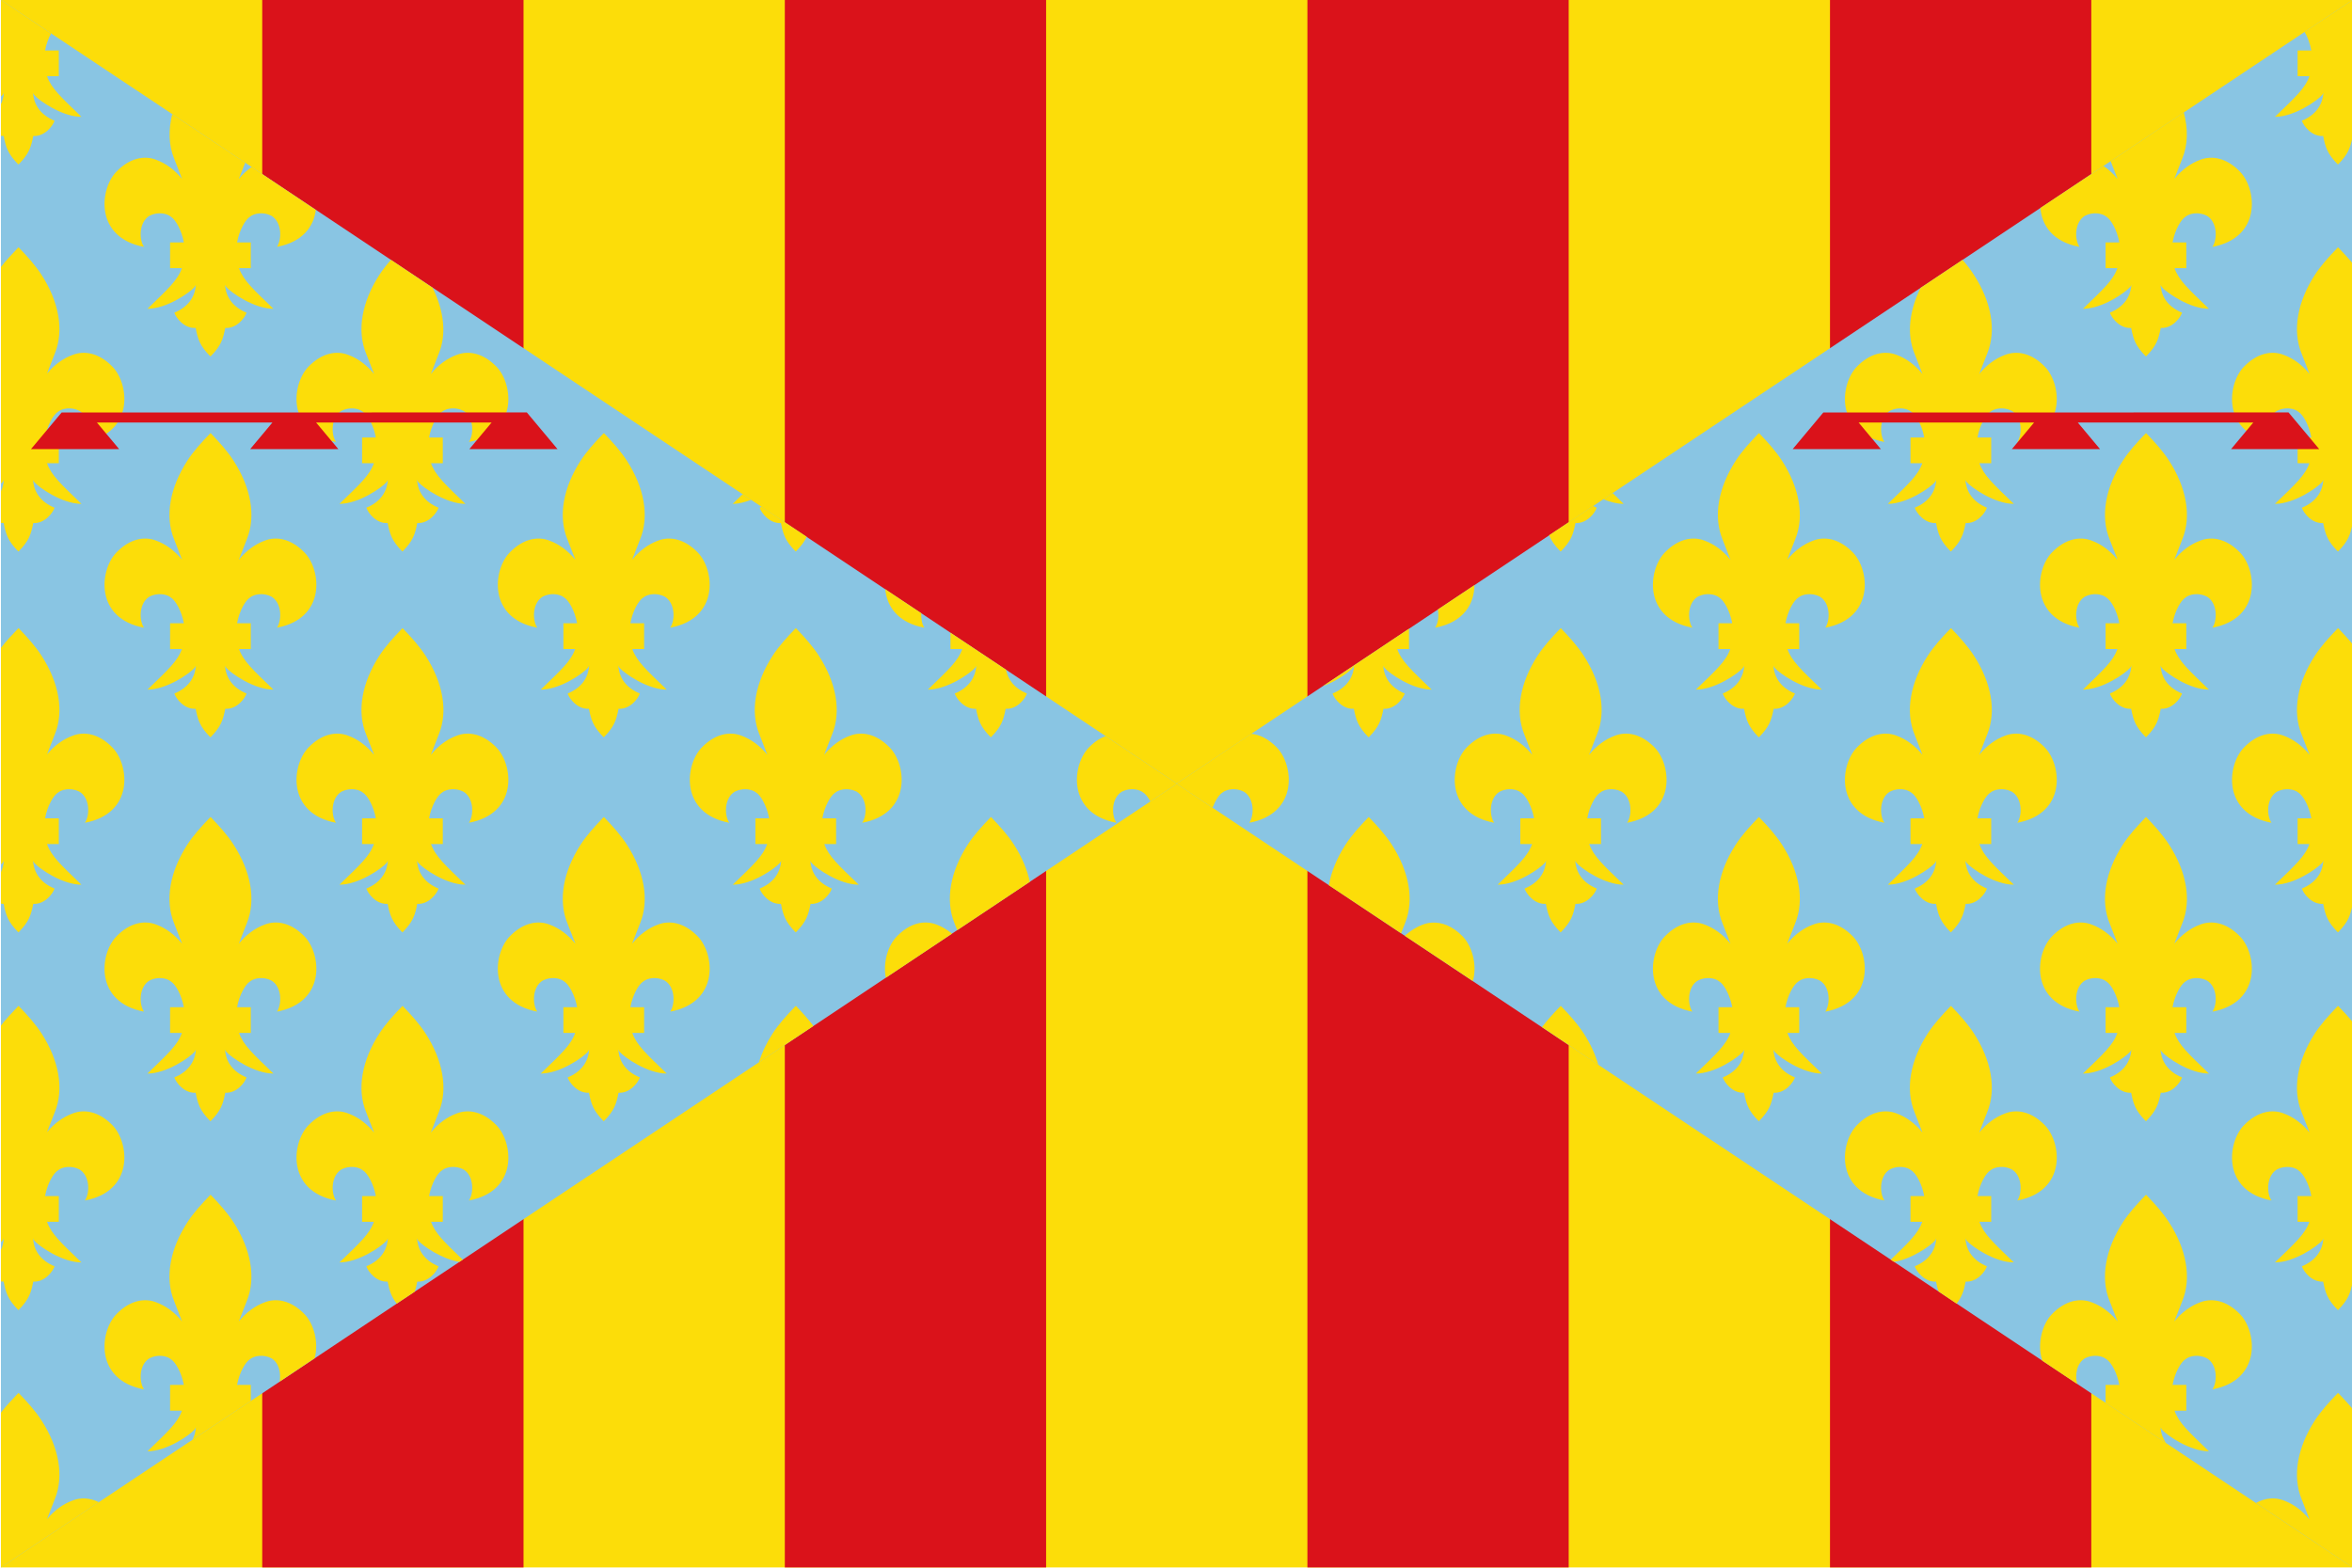 <?xml version="1.0" encoding="UTF-8" standalone="no"?>
<!-- Created with Inkscape (http://www.inkscape.org/) -->
<svg
   xmlns:svg="http://www.w3.org/2000/svg"
   xmlns="http://www.w3.org/2000/svg"
   version="1.0"
   width="750"
   height="500"
   id="svg2379">
  <defs
     id="defs1369" />
  <g
     transform="translate(1021.468,205.993)"
     id="layer1">
    <g
       transform="matrix(1.975,0,0,1.975,996.229,-286.747)"
       id="g6643">
      <path
         d=""
         id="path2491"
         style="fill:#494949;fill-opacity:1" />
      <path
         d=""
         id="path2489"
         style="fill:#333333;fill-opacity:1" />
      <path
         d="M -831.623,40.882 L -641.777,40.882 L -641.777,167.444 L -641.777,294.007 L -831.623,294.007 L -1021.468,294.007 L -1021.468,167.444 L -1021.468,40.882 L -831.623,40.882 z"
         id="path2503"
         style="fill:#fcdd09;fill-opacity:1" />
      <path
         d="M -958.186,40.882 L -937.092,40.882 L -937.092,167.444 L -937.092,294.007 L -958.186,294.007 L -979.28,294.007 L -979.28,167.444 L -979.28,40.882 L -958.186,40.882 z M -873.81,40.882 L -852.717,40.882 L -852.717,167.444 L -852.717,294.007 L -873.81,294.007 L -894.904,294.007 L -894.904,167.444 L -894.904,40.882 L -873.81,40.882 z M -789.435,40.882 L -768.341,40.882 L -768.341,167.444 L -768.341,294.007 L -789.435,294.007 L -810.529,294.007 L -810.529,167.444 L -810.529,40.882 L -789.435,40.882 z M -705.059,40.882 L -683.965,40.882 L -683.965,167.444 L -683.965,294.007 L -705.059,294.007 L -726.153,294.007 L -726.153,167.444 L -726.153,40.882 L -705.059,40.882 z"
         id="path2499"
         style="fill:#da121a;fill-opacity:1" />
      <path
         d="M -1021.466,40.882 L -1021.466,167.444 L -1021.466,294.007 L -831.623,167.475 L -831.685,167.444 L -831.623,167.413 L -1021.466,40.882 z M -831.623,167.413 L -831.56,167.444 L -831.623,167.475 L -641.779,294.007 L -641.779,167.444 L -641.779,40.882 L -831.623,167.413 z"
         id="path3437"
         style="fill:#89c5e3;fill-opacity:1;stroke:none" />
      <path
         d="M -1021.468,40.882 L -1021.468,56.475 C -1021.37,56.383 -1021.249,56.299 -1021.187,56.225 C -1021.126,56.154 -1021.059,56.009 -1020.999,55.882 C -1021.041,56.549 -1021.197,57.158 -1021.468,57.725 L -1021.468,62.819 C -1021.323,62.834 -1021.183,62.86 -1021.03,62.85 C -1020.669,64.696 -1020.332,65.735 -1018.687,67.413 C -1018.645,67.453 -1018.63,67.453 -1018.593,67.413 C -1016.948,65.735 -1016.611,64.696 -1016.249,62.85 C -1014.421,62.968 -1013.096,61.238 -1012.812,60.382 C -1014.997,59.485 -1016.156,57.884 -1016.28,55.882 C -1016.22,56.009 -1016.154,56.154 -1016.093,56.225 C -1015.298,57.163 -1011.548,59.757 -1008.468,59.757 C -1011.756,56.574 -1013.31,55.201 -1014.03,53.194 L -1012.124,53.194 L -1012.124,49.038 L -1014.343,49.038 C -1014.152,47.999 -1013.78,47.037 -1013.374,46.288 L -1021.468,40.882 z M -641.78,40.882 L -649.53,46.038 C -649.066,46.816 -648.65,47.878 -648.437,49.038 L -650.655,49.038 L -650.655,53.194 L -648.749,53.194 C -649.47,55.201 -651.024,56.574 -654.312,59.757 C -651.232,59.757 -647.481,57.163 -646.687,56.225 C -646.626,56.154 -646.56,56.009 -646.499,55.882 C -646.624,57.884 -647.782,59.485 -649.968,60.382 C -649.684,61.238 -648.359,62.968 -646.53,62.85 C -646.169,64.696 -645.832,65.735 -644.187,67.413 C -644.145,67.453 -644.13,67.453 -644.093,67.413 C -642.489,65.777 -642.132,64.736 -641.78,62.975 L -641.78,55.882 L -641.78,40.882 z M -654.937,49.632 L -655.03,49.725 C -654.976,49.736 -654.929,49.746 -654.874,49.757 C -654.899,49.72 -654.914,49.671 -654.937,49.632 z M -669.03,59.038 L -680.843,66.913 C -680.428,67.983 -680.073,68.886 -679.718,69.788 C -680.406,68.941 -681.18,68.249 -681.999,67.694 L -692.187,74.475 C -691.955,77.224 -690.245,79.934 -685.874,80.757 C -686.719,79.484 -686.657,76.709 -684.968,75.725 C -683.677,75.071 -682.212,75.319 -681.53,75.882 C -680.769,76.348 -679.802,78.057 -679.437,80.038 L -681.655,80.038 L -681.655,84.194 L -679.749,84.194 C -680.47,86.201 -682.024,87.574 -685.312,90.757 C -682.232,90.757 -678.481,88.163 -677.687,87.225 C -677.626,87.154 -677.56,87.009 -677.499,86.882 C -677.624,88.884 -678.782,90.485 -680.968,91.382 C -680.684,92.238 -679.359,93.968 -677.53,93.85 C -677.169,95.696 -676.832,96.735 -675.187,98.413 C -675.145,98.453 -675.13,98.453 -675.093,98.413 C -673.448,96.735 -673.11,95.696 -672.749,93.85 C -670.921,93.968 -669.596,92.238 -669.312,91.382 C -671.497,90.485 -672.656,88.884 -672.78,86.882 C -672.72,87.009 -672.654,87.154 -672.593,87.225 C -671.798,88.163 -668.048,90.757 -664.968,90.757 C -668.256,87.574 -669.81,86.201 -670.53,84.194 L -668.624,84.194 L -668.624,80.038 L -670.843,80.038 C -670.478,78.057 -669.51,76.348 -668.749,75.882 C -668.068,75.319 -666.603,75.071 -665.312,75.725 C -663.622,76.709 -663.561,79.484 -664.405,80.757 C -656.427,79.255 -657.22,71.465 -659.937,68.632 C -662.134,66.342 -664.528,65.972 -666.374,66.694 C -667.923,67.257 -669.36,68.309 -670.562,69.788 C -670.157,68.759 -669.784,67.808 -669.28,66.507 C -668.349,64.246 -668.323,61.664 -669.03,59.038 z M -993.812,59.319 C -994.443,61.849 -994.398,64.326 -993.499,66.507 C -992.996,67.808 -992.623,68.759 -992.218,69.788 C -993.419,68.309 -994.856,67.257 -996.405,66.694 C -998.252,65.972 -1000.646,66.342 -1002.843,68.632 C -1005.56,71.465 -1006.353,79.255 -998.374,80.757 C -999.219,79.484 -999.157,76.709 -997.468,75.725 C -996.177,75.071 -994.712,75.319 -994.03,75.882 C -993.269,76.348 -992.302,78.057 -991.937,80.038 L -994.155,80.038 L -994.155,84.194 L -992.249,84.194 C -992.97,86.201 -994.524,87.574 -997.812,90.757 C -994.732,90.757 -990.981,88.163 -990.187,87.225 C -990.126,87.154 -990.06,87.009 -989.999,86.882 C -990.124,88.884 -991.282,90.485 -993.468,91.382 C -993.184,92.238 -991.859,93.968 -990.03,93.85 C -989.669,95.696 -989.332,96.735 -987.687,98.413 C -987.645,98.453 -987.63,98.453 -987.593,98.413 C -985.948,96.735 -985.61,95.696 -985.249,93.85 C -983.421,93.968 -982.096,92.238 -981.812,91.382 C -983.997,90.485 -985.156,88.884 -985.28,86.882 C -985.22,87.009 -985.154,87.154 -985.093,87.225 C -984.298,88.163 -980.548,90.757 -977.468,90.757 C -980.756,87.574 -982.31,86.201 -983.03,84.194 L -981.124,84.194 L -981.124,80.038 L -983.343,80.038 C -982.978,78.057 -982.01,76.348 -981.249,75.882 C -980.568,75.319 -979.103,75.071 -977.812,75.725 C -976.122,76.709 -976.061,79.484 -976.905,80.757 C -972.701,79.965 -970.959,77.427 -970.624,74.788 L -980.999,67.85 C -981.736,68.381 -982.435,69.016 -983.062,69.788 C -982.738,68.964 -982.397,68.107 -982.03,67.163 L -993.812,59.319 z M -1018.624,80.85 C -1018.635,80.853 -1018.669,80.858 -1018.687,80.882 C -1019.705,81.942 -1020.653,82.955 -1021.468,84.007 L -1021.468,118.975 C -1021.37,118.883 -1021.249,118.799 -1021.187,118.725 C -1021.126,118.654 -1021.059,118.509 -1020.999,118.382 C -1021.041,119.049 -1021.197,119.658 -1021.468,120.225 L -1021.468,125.319 C -1021.323,125.334 -1021.183,125.36 -1021.03,125.35 C -1020.669,127.196 -1020.332,128.235 -1018.687,129.913 C -1018.645,129.953 -1018.63,129.953 -1018.593,129.913 C -1016.948,128.235 -1016.611,127.196 -1016.249,125.35 C -1014.421,125.468 -1013.096,123.738 -1012.812,122.882 C -1014.997,121.985 -1016.156,120.384 -1016.28,118.382 C -1016.22,118.509 -1016.154,118.654 -1016.093,118.725 C -1015.298,119.663 -1011.548,122.257 -1008.468,122.257 C -1011.756,119.074 -1013.31,117.701 -1014.03,115.694 L -1012.124,115.694 L -1012.124,111.538 L -1014.343,111.538 C -1013.978,109.557 -1013.01,107.848 -1012.249,107.382 C -1011.568,106.819 -1010.103,106.571 -1008.812,107.225 C -1007.122,108.209 -1007.061,110.984 -1007.905,112.257 C -999.927,110.755 -1000.72,102.965 -1003.437,100.132 C -1005.634,97.842 -1008.028,97.472 -1009.874,98.194 C -1011.405,98.75 -1012.838,99.774 -1014.03,101.225 C -1013.631,100.211 -1013.275,99.285 -1012.78,98.007 C -1011.226,94.234 -1012.127,89.582 -1014.905,85.288 C -1015.9,83.749 -1017.164,82.338 -1018.593,80.85 C -1018.61,80.835 -1018.614,80.848 -1018.624,80.85 z M -644.124,80.85 C -644.135,80.853 -644.169,80.858 -644.187,80.882 C -645.612,82.366 -646.882,83.752 -647.874,85.288 C -650.653,89.582 -651.554,94.234 -649.999,98.007 C -649.496,99.308 -649.123,100.259 -648.718,101.288 C -649.919,99.809 -651.356,98.757 -652.905,98.194 C -654.752,97.472 -657.146,97.842 -659.343,100.132 C -662.06,102.965 -662.853,110.755 -654.874,112.257 C -655.719,110.984 -655.657,108.209 -653.968,107.225 C -652.677,106.571 -651.212,106.819 -650.53,107.382 C -649.769,107.848 -648.802,109.557 -648.437,111.538 L -650.655,111.538 L -650.655,115.694 L -648.749,115.694 C -649.47,117.701 -651.024,119.074 -654.312,122.257 C -651.232,122.257 -647.481,119.663 -646.687,118.725 C -646.626,118.654 -646.56,118.509 -646.499,118.382 C -646.624,120.384 -647.782,121.985 -649.968,122.882 C -649.684,123.738 -648.359,125.468 -646.53,125.35 C -646.169,127.196 -645.832,128.235 -644.187,129.913 C -644.145,129.953 -644.13,129.953 -644.093,129.913 C -642.489,128.277 -642.132,127.236 -641.78,125.475 L -641.78,118.382 L -641.78,83.413 C -642.482,82.555 -643.258,81.72 -644.093,80.85 C -644.11,80.835 -644.113,80.848 -644.124,80.85 z M -958.499,82.85 C -959.192,83.645 -959.829,84.444 -960.374,85.288 C -963.153,89.582 -964.054,94.234 -962.499,98.007 C -961.996,99.308 -961.623,100.259 -961.218,101.288 C -962.419,99.809 -963.856,98.757 -965.405,98.194 C -967.252,97.472 -969.646,97.842 -971.843,100.132 C -974.56,102.965 -975.353,110.755 -967.374,112.257 C -968.219,110.984 -968.157,108.209 -966.468,107.225 C -965.177,106.571 -963.712,106.819 -963.03,107.382 C -962.269,107.848 -961.302,109.557 -960.937,111.538 L -963.155,111.538 L -963.155,115.694 L -961.249,115.694 C -961.97,117.701 -963.524,119.074 -966.812,122.257 C -963.732,122.257 -959.981,119.663 -959.187,118.725 C -959.126,118.654 -959.06,118.509 -958.999,118.382 C -959.124,120.384 -960.282,121.985 -962.468,122.882 C -962.184,123.738 -960.859,125.468 -959.03,125.35 C -958.669,127.196 -958.332,128.235 -956.687,129.913 C -956.645,129.953 -956.63,129.953 -956.593,129.913 C -954.948,128.235 -954.61,127.196 -954.249,125.35 C -952.421,125.468 -951.096,123.738 -950.812,122.882 C -952.997,121.985 -954.156,120.384 -954.28,118.382 C -954.22,118.509 -954.154,118.654 -954.093,118.725 C -953.298,119.663 -949.548,122.257 -946.468,122.257 C -949.756,119.074 -951.31,117.701 -952.03,115.694 L -950.124,115.694 L -950.124,111.538 L -952.343,111.538 C -951.978,109.557 -951.01,107.848 -950.249,107.382 C -949.568,106.819 -948.103,106.571 -946.812,107.225 C -945.122,108.209 -945.061,110.984 -945.905,112.257 C -937.927,110.755 -938.72,102.965 -941.437,100.132 C -943.634,97.842 -946.028,97.472 -947.874,98.194 C -949.423,98.757 -950.86,99.809 -952.062,101.288 C -951.657,100.259 -951.284,99.308 -950.78,98.007 C -949.471,94.828 -949.95,91.038 -951.78,87.35 L -958.499,82.85 z M -704.749,82.85 L -711.53,87.382 C -713.346,91.057 -713.805,94.839 -712.499,98.007 C -711.996,99.308 -711.623,100.259 -711.218,101.288 C -712.419,99.809 -713.856,98.757 -715.405,98.194 C -717.252,97.472 -719.646,97.842 -721.843,100.132 C -724.56,102.965 -725.353,110.755 -717.374,112.257 C -718.219,110.984 -718.157,108.209 -716.468,107.225 C -715.177,106.571 -713.712,106.819 -713.03,107.382 C -712.269,107.848 -711.302,109.557 -710.937,111.538 L -713.155,111.538 L -713.155,115.694 L -711.249,115.694 C -711.97,117.701 -713.524,119.074 -716.812,122.257 C -713.732,122.257 -709.981,119.663 -709.187,118.725 C -709.126,118.654 -709.06,118.509 -708.999,118.382 C -709.124,120.384 -710.282,121.985 -712.468,122.882 C -712.184,123.738 -710.859,125.468 -709.03,125.35 C -708.669,127.196 -708.332,128.235 -706.687,129.913 C -706.645,129.953 -706.63,129.953 -706.593,129.913 C -704.948,128.235 -704.61,127.196 -704.249,125.35 C -702.421,125.468 -701.096,123.738 -700.812,122.882 C -702.997,121.985 -704.156,120.384 -704.28,118.382 C -704.22,118.509 -704.154,118.654 -704.093,118.725 C -703.298,119.663 -699.548,122.257 -696.468,122.257 C -699.756,119.074 -701.31,117.701 -702.03,115.694 L -700.124,115.694 L -700.124,111.538 L -702.343,111.538 C -701.978,109.557 -701.01,107.848 -700.249,107.382 C -699.568,106.819 -698.103,106.571 -696.812,107.225 C -695.122,108.209 -695.061,110.984 -695.905,112.257 C -687.927,110.755 -688.72,102.965 -691.437,100.132 C -693.634,97.842 -696.028,97.472 -697.874,98.194 C -699.423,98.757 -700.86,99.809 -702.062,101.288 C -701.657,100.259 -701.284,99.308 -700.78,98.007 C -699.226,94.234 -700.127,89.582 -702.905,85.288 C -703.444,84.454 -704.069,83.642 -704.749,82.85 z M -987.624,110.85 C -987.635,110.853 -987.669,110.858 -987.687,110.882 C -989.111,112.366 -990.382,113.752 -991.374,115.288 C -994.153,119.582 -995.054,124.234 -993.499,128.007 C -992.996,129.308 -992.623,130.259 -992.218,131.288 C -993.419,129.809 -994.856,128.757 -996.405,128.194 C -998.252,127.472 -1000.646,127.842 -1002.843,130.132 C -1005.56,132.965 -1006.353,140.755 -998.374,142.257 C -999.219,140.984 -999.157,138.209 -997.468,137.225 C -996.177,136.571 -994.712,136.819 -994.03,137.382 C -993.269,137.848 -992.302,139.557 -991.937,141.538 L -994.155,141.538 L -994.155,145.694 L -992.249,145.694 C -992.97,147.701 -994.524,149.074 -997.812,152.257 C -994.732,152.257 -990.981,149.663 -990.187,148.725 C -990.126,148.654 -990.06,148.509 -989.999,148.382 C -990.124,150.384 -991.282,151.985 -993.468,152.882 C -993.184,153.738 -991.859,155.468 -990.03,155.35 C -989.669,157.196 -989.332,158.235 -987.687,159.913 C -987.645,159.953 -987.63,159.953 -987.593,159.913 C -985.948,158.235 -985.61,157.196 -985.249,155.35 C -983.421,155.468 -982.096,153.738 -981.812,152.882 C -983.997,151.985 -985.156,150.384 -985.28,148.382 C -985.22,148.509 -985.154,148.654 -985.093,148.725 C -984.298,149.663 -980.548,152.257 -977.468,152.257 C -980.756,149.074 -982.31,147.701 -983.03,145.694 L -981.124,145.694 L -981.124,141.538 L -983.343,141.538 C -982.978,139.557 -982.01,137.848 -981.249,137.382 C -980.568,136.819 -979.103,136.571 -977.812,137.225 C -976.122,138.209 -976.061,140.984 -976.905,142.257 C -968.927,140.755 -969.72,132.965 -972.437,130.132 C -974.634,127.842 -977.028,127.472 -978.874,128.194 C -980.423,128.757 -981.86,129.809 -983.062,131.288 C -982.657,130.259 -982.284,129.308 -981.78,128.007 C -980.226,124.234 -981.127,119.582 -983.905,115.288 C -984.9,113.749 -986.164,112.338 -987.593,110.85 C -987.61,110.835 -987.613,110.848 -987.624,110.85 z M -924.124,110.85 C -924.135,110.853 -924.169,110.858 -924.187,110.882 C -925.611,112.366 -926.882,113.752 -927.874,115.288 C -930.653,119.582 -931.554,124.234 -929.999,128.007 C -929.496,129.308 -929.123,130.259 -928.718,131.288 C -929.919,129.809 -931.356,128.757 -932.905,128.194 C -934.752,127.472 -937.146,127.842 -939.343,130.132 C -942.06,132.965 -942.853,140.755 -934.874,142.257 C -935.719,140.984 -935.657,138.209 -933.968,137.225 C -932.677,136.571 -931.212,136.819 -930.53,137.382 C -929.769,137.848 -928.802,139.557 -928.437,141.538 L -930.655,141.538 L -930.655,145.694 L -928.749,145.694 C -929.47,147.701 -931.024,149.074 -934.312,152.257 C -931.232,152.257 -927.481,149.663 -926.687,148.725 C -926.626,148.654 -926.56,148.509 -926.499,148.382 C -926.624,150.384 -927.782,151.985 -929.968,152.882 C -929.684,153.738 -928.359,155.468 -926.53,155.35 C -926.169,157.196 -925.832,158.235 -924.187,159.913 C -924.145,159.953 -924.13,159.953 -924.093,159.913 C -922.448,158.235 -922.11,157.196 -921.749,155.35 C -919.921,155.468 -918.596,153.738 -918.312,152.882 C -920.497,151.985 -921.656,150.384 -921.78,148.382 C -921.72,148.509 -921.654,148.654 -921.593,148.725 C -920.798,149.663 -917.048,152.257 -913.968,152.257 C -917.256,149.074 -918.81,147.701 -919.53,145.694 L -917.624,145.694 L -917.624,141.538 L -919.843,141.538 C -919.478,139.557 -918.51,137.848 -917.749,137.382 C -917.068,136.819 -915.603,136.571 -914.312,137.225 C -912.622,138.209 -912.561,140.984 -913.405,142.257 C -905.427,140.755 -906.22,132.965 -908.937,130.132 C -911.134,127.842 -913.528,127.472 -915.374,128.194 C -916.923,128.757 -918.36,129.809 -919.562,131.288 C -919.157,130.259 -918.784,129.308 -918.28,128.007 C -916.726,124.234 -917.627,119.582 -920.405,115.288 C -921.4,113.749 -922.664,112.338 -924.093,110.85 C -924.11,110.835 -924.113,110.848 -924.124,110.85 z M -737.624,110.85 C -737.635,110.853 -737.669,110.858 -737.687,110.882 C -739.112,112.366 -740.382,113.752 -741.374,115.288 C -744.153,119.582 -745.054,124.234 -743.499,128.007 C -742.996,129.308 -742.623,130.259 -742.218,131.288 C -743.419,129.809 -744.856,128.757 -746.405,128.194 C -748.252,127.472 -750.646,127.842 -752.843,130.132 C -755.56,132.965 -756.353,140.755 -748.374,142.257 C -749.219,140.984 -749.157,138.209 -747.468,137.225 C -746.177,136.571 -744.712,136.819 -744.03,137.382 C -743.269,137.848 -742.302,139.557 -741.937,141.538 L -744.155,141.538 L -744.155,145.694 L -742.249,145.694 C -742.97,147.701 -744.524,149.074 -747.812,152.257 C -744.732,152.257 -740.981,149.663 -740.187,148.725 C -740.126,148.654 -740.06,148.509 -739.999,148.382 C -740.124,150.384 -741.282,151.985 -743.468,152.882 C -743.184,153.738 -741.859,155.468 -740.03,155.35 C -739.669,157.196 -739.332,158.235 -737.687,159.913 C -737.645,159.953 -737.63,159.953 -737.593,159.913 C -735.948,158.235 -735.61,157.196 -735.249,155.35 C -733.421,155.468 -732.096,153.738 -731.812,152.882 C -733.997,151.985 -735.156,150.384 -735.28,148.382 C -735.22,148.509 -735.154,148.654 -735.093,148.725 C -734.298,149.663 -730.548,152.257 -727.468,152.257 C -730.756,149.074 -732.31,147.701 -733.03,145.694 L -731.124,145.694 L -731.124,141.538 L -733.343,141.538 C -732.978,139.557 -732.01,137.848 -731.249,137.382 C -730.568,136.819 -729.103,136.571 -727.812,137.225 C -726.122,138.209 -726.061,140.984 -726.905,142.257 C -718.927,140.755 -719.72,132.965 -722.437,130.132 C -724.634,127.842 -727.028,127.472 -728.874,128.194 C -730.423,128.757 -731.86,129.809 -733.062,131.288 C -732.657,130.259 -732.284,129.308 -731.78,128.007 C -730.226,124.234 -731.127,119.582 -733.905,115.288 C -734.9,113.749 -736.164,112.338 -737.593,110.85 C -737.61,110.835 -737.613,110.848 -737.624,110.85 z M -675.124,110.85 C -675.135,110.853 -675.169,110.858 -675.187,110.882 C -676.612,112.366 -677.882,113.752 -678.874,115.288 C -681.653,119.582 -682.554,124.234 -680.999,128.007 C -680.496,129.308 -680.123,130.259 -679.718,131.288 C -680.919,129.809 -682.356,128.757 -683.905,128.194 C -685.752,127.472 -688.146,127.842 -690.343,130.132 C -693.06,132.965 -693.853,140.755 -685.874,142.257 C -686.719,140.984 -686.657,138.209 -684.968,137.225 C -683.677,136.571 -682.212,136.819 -681.53,137.382 C -680.769,137.848 -679.802,139.557 -679.437,141.538 L -681.655,141.538 L -681.655,145.694 L -679.749,145.694 C -680.47,147.701 -682.024,149.074 -685.312,152.257 C -682.232,152.257 -678.481,149.663 -677.687,148.725 C -677.626,148.654 -677.56,148.509 -677.499,148.382 C -677.624,150.384 -678.782,151.985 -680.968,152.882 C -680.684,153.738 -679.359,155.468 -677.53,155.35 C -677.169,157.196 -676.832,158.235 -675.187,159.913 C -675.145,159.953 -675.13,159.953 -675.093,159.913 C -673.448,158.235 -673.11,157.196 -672.749,155.35 C -670.921,155.468 -669.596,153.738 -669.312,152.882 C -671.497,151.985 -672.656,150.384 -672.78,148.382 C -672.72,148.509 -672.654,148.654 -672.593,148.725 C -671.798,149.663 -668.048,152.257 -664.968,152.257 C -668.256,149.074 -669.81,147.701 -670.53,145.694 L -668.624,145.694 L -668.624,141.538 L -670.843,141.538 C -670.478,139.557 -669.51,137.848 -668.749,137.382 C -668.068,136.819 -666.603,136.571 -665.312,137.225 C -663.622,138.209 -663.561,140.984 -664.405,142.257 C -656.427,140.755 -657.22,132.965 -659.937,130.132 C -662.134,127.842 -664.528,127.472 -666.374,128.194 C -667.923,128.757 -669.36,129.809 -670.562,131.288 C -670.157,130.259 -669.784,129.308 -669.28,128.007 C -667.726,124.234 -668.627,119.582 -671.405,115.288 C -672.4,113.749 -673.664,112.338 -675.093,110.85 C -675.11,110.835 -675.113,110.848 -675.124,110.85 z M -761.249,120.507 L -762.749,121.507 C -761.676,121.949 -760.53,122.257 -759.468,122.257 C -760.151,121.596 -760.708,121.033 -761.249,120.507 z M -901.718,120.694 C -902.215,121.176 -902.701,121.666 -903.312,122.257 C -902.347,122.257 -901.327,121.978 -900.343,121.6 L -901.718,120.694 z M -764.405,122.6 L -771.499,127.319 C -771.166,128.158 -770.655,128.926 -769.687,129.913 C -769.645,129.953 -769.63,129.953 -769.593,129.913 C -767.948,128.235 -767.61,127.196 -767.249,125.35 C -765.421,125.468 -764.096,123.738 -763.812,122.882 C -764.019,122.797 -764.217,122.698 -764.405,122.6 z M -898.655,122.725 C -898.76,122.774 -898.858,122.837 -898.968,122.882 C -898.684,123.738 -897.359,125.468 -895.53,125.35 C -895.169,127.196 -894.832,128.235 -893.187,129.913 C -893.145,129.953 -893.13,129.953 -893.093,129.913 C -892.22,129.023 -891.71,128.315 -891.374,127.569 L -898.655,122.725 z M -783.562,135.382 L -789.468,139.319 C -789.257,140.387 -789.438,141.552 -789.905,142.257 C -785.218,141.375 -783.583,138.325 -783.562,135.382 z M -878.687,136.038 C -878.434,138.765 -876.713,141.44 -872.374,142.257 C -872.755,141.683 -872.928,140.796 -872.874,139.913 L -878.687,136.038 z M -1018.624,142.35 C -1018.635,142.353 -1018.669,142.358 -1018.687,142.382 C -1019.705,143.442 -1020.653,144.455 -1021.468,145.507 L -1021.468,167.444 L -1021.468,180.475 C -1021.37,180.383 -1021.249,180.299 -1021.187,180.225 C -1021.126,180.154 -1021.059,180.009 -1020.999,179.882 C -1021.041,180.549 -1021.197,181.158 -1021.468,181.725 L -1021.468,186.819 C -1021.323,186.834 -1021.183,186.86 -1021.03,186.85 C -1020.669,188.696 -1020.332,189.735 -1018.687,191.413 C -1018.645,191.453 -1018.63,191.453 -1018.593,191.413 C -1016.948,189.735 -1016.611,188.696 -1016.249,186.85 C -1014.421,186.968 -1013.096,185.238 -1012.812,184.382 C -1014.997,183.485 -1016.156,181.884 -1016.28,179.882 C -1016.22,180.009 -1016.154,180.154 -1016.093,180.225 C -1015.298,181.163 -1011.548,183.757 -1008.468,183.757 C -1011.756,180.574 -1013.31,179.201 -1014.03,177.194 L -1012.124,177.194 L -1012.124,173.038 L -1014.343,173.038 C -1013.978,171.057 -1013.01,169.348 -1012.249,168.882 C -1011.568,168.319 -1010.103,168.071 -1008.812,168.725 C -1007.122,169.709 -1007.061,172.484 -1007.905,173.757 C -999.927,172.255 -1000.72,164.465 -1003.437,161.632 C -1005.634,159.342 -1008.028,158.972 -1009.874,159.694 C -1011.405,160.25 -1012.838,161.274 -1014.03,162.725 C -1013.631,161.711 -1013.275,160.785 -1012.78,159.507 C -1011.226,155.734 -1012.127,151.082 -1014.905,146.788 C -1015.9,145.249 -1017.164,143.838 -1018.593,142.35 C -1018.61,142.335 -1018.614,142.348 -1018.624,142.35 z M -956.624,142.35 C -956.635,142.353 -956.669,142.358 -956.687,142.382 C -958.111,143.866 -959.382,145.252 -960.374,146.788 C -963.153,151.082 -964.054,155.734 -962.499,159.507 C -961.996,160.808 -961.623,161.759 -961.218,162.788 C -962.419,161.309 -963.856,160.257 -965.405,159.694 C -967.252,158.972 -969.646,159.342 -971.843,161.632 C -974.56,164.465 -975.353,172.255 -967.374,173.757 C -968.219,172.484 -968.157,169.709 -966.468,168.725 C -965.177,168.071 -963.712,168.319 -963.03,168.882 C -962.269,169.348 -961.302,171.057 -960.937,173.038 L -963.155,173.038 L -963.155,177.194 L -961.249,177.194 C -961.97,179.201 -963.524,180.574 -966.812,183.757 C -963.732,183.757 -959.981,181.163 -959.187,180.225 C -959.126,180.154 -959.06,180.009 -958.999,179.882 C -959.124,181.884 -960.282,183.485 -962.468,184.382 C -962.184,185.238 -960.859,186.968 -959.03,186.85 C -958.669,188.696 -958.332,189.735 -956.687,191.413 C -956.645,191.453 -956.63,191.453 -956.593,191.413 C -954.948,189.735 -954.61,188.696 -954.249,186.85 C -952.421,186.968 -951.096,185.238 -950.812,184.382 C -952.997,183.485 -954.156,181.884 -954.28,179.882 C -954.22,180.009 -954.154,180.154 -954.093,180.225 C -953.298,181.163 -949.548,183.757 -946.468,183.757 C -949.756,180.574 -951.31,179.201 -952.03,177.194 L -950.124,177.194 L -950.124,173.038 L -952.343,173.038 C -951.978,171.057 -951.01,169.348 -950.249,168.882 C -949.568,168.319 -948.103,168.071 -946.812,168.725 C -945.122,169.709 -945.061,172.484 -945.905,173.757 C -937.927,172.255 -938.72,164.465 -941.437,161.632 C -943.634,159.342 -946.028,158.972 -947.874,159.694 C -949.423,160.257 -950.86,161.309 -952.062,162.788 C -951.657,161.759 -951.284,160.808 -950.78,159.507 C -949.226,155.734 -950.127,151.082 -952.905,146.788 C -953.9,145.249 -955.164,143.838 -956.593,142.35 C -956.61,142.335 -956.613,142.348 -956.624,142.35 z M -893.124,142.35 C -893.135,142.353 -893.169,142.358 -893.187,142.382 C -894.611,143.866 -895.882,145.252 -896.874,146.788 C -899.653,151.082 -900.554,155.734 -898.999,159.507 C -898.496,160.808 -898.123,161.759 -897.718,162.788 C -898.919,161.309 -900.356,160.257 -901.905,159.694 C -903.752,158.972 -906.146,159.342 -908.343,161.632 C -911.06,164.465 -911.853,172.255 -903.874,173.757 C -904.719,172.484 -904.657,169.709 -902.968,168.725 C -901.677,168.071 -900.212,168.319 -899.53,168.882 C -898.769,169.348 -897.802,171.057 -897.437,173.038 L -899.655,173.038 L -899.655,177.194 L -897.749,177.194 C -898.47,179.201 -900.024,180.574 -903.312,183.757 C -900.232,183.757 -896.481,181.163 -895.687,180.225 C -895.626,180.154 -895.56,180.009 -895.499,179.882 C -895.624,181.884 -896.782,183.485 -898.968,184.382 C -898.684,185.238 -897.359,186.968 -895.53,186.85 C -895.169,188.696 -894.832,189.735 -893.187,191.413 C -893.145,191.453 -893.13,191.453 -893.093,191.413 C -891.448,189.735 -891.11,188.696 -890.749,186.85 C -888.921,186.968 -887.596,185.238 -887.312,184.382 C -889.497,183.485 -890.656,181.884 -890.78,179.882 C -890.72,180.009 -890.654,180.154 -890.593,180.225 C -889.798,181.163 -886.048,183.757 -882.968,183.757 C -886.256,180.574 -887.81,179.201 -888.53,177.194 L -886.624,177.194 L -886.624,173.038 L -888.843,173.038 C -888.478,171.057 -887.51,169.348 -886.749,168.882 C -886.068,168.319 -884.603,168.071 -883.312,168.725 C -881.622,169.709 -881.561,172.484 -882.405,173.757 C -874.427,172.255 -875.22,164.465 -877.937,161.632 C -880.134,159.342 -882.528,158.972 -884.374,159.694 C -885.923,160.257 -887.36,161.309 -888.562,162.788 C -888.157,161.759 -887.784,160.808 -887.28,159.507 C -885.726,155.734 -886.627,151.082 -889.405,146.788 C -890.4,145.249 -891.664,143.838 -893.093,142.35 C -893.11,142.335 -893.113,142.348 -893.124,142.35 z M -769.624,142.35 C -769.635,142.353 -769.669,142.358 -769.687,142.382 C -771.111,143.866 -772.382,145.252 -773.374,146.788 C -776.153,151.082 -777.054,155.734 -775.499,159.507 C -774.996,160.808 -774.623,161.759 -774.218,162.788 C -775.419,161.309 -776.856,160.257 -778.405,159.694 C -780.252,158.972 -782.646,159.342 -784.843,161.632 C -787.56,164.465 -788.353,172.255 -780.374,173.757 C -781.219,172.484 -781.157,169.709 -779.468,168.725 C -778.177,168.071 -776.712,168.319 -776.03,168.882 C -775.269,169.348 -774.302,171.057 -773.937,173.038 L -776.155,173.038 L -776.155,177.194 L -774.249,177.194 C -774.97,179.201 -776.524,180.574 -779.812,183.757 C -776.732,183.757 -772.981,181.163 -772.187,180.225 C -772.126,180.154 -772.06,180.009 -771.999,179.882 C -772.124,181.884 -773.282,183.485 -775.468,184.382 C -775.184,185.238 -773.859,186.968 -772.03,186.85 C -771.669,188.696 -771.332,189.735 -769.687,191.413 C -769.645,191.453 -769.63,191.453 -769.593,191.413 C -767.948,189.735 -767.61,188.696 -767.249,186.85 C -765.421,186.968 -764.096,185.238 -763.812,184.382 C -765.997,183.485 -767.156,181.884 -767.28,179.882 C -767.22,180.009 -767.154,180.154 -767.093,180.225 C -766.298,181.163 -762.548,183.757 -759.468,183.757 C -762.756,180.574 -764.31,179.201 -765.03,177.194 L -763.124,177.194 L -763.124,173.038 L -765.343,173.038 C -764.978,171.057 -764.01,169.348 -763.249,168.882 C -762.568,168.319 -761.103,168.071 -759.812,168.725 C -758.122,169.709 -758.061,172.484 -758.905,173.757 C -750.927,172.255 -751.72,164.465 -754.437,161.632 C -756.634,159.342 -759.028,158.972 -760.874,159.694 C -762.423,160.257 -763.86,161.309 -765.062,162.788 C -764.657,161.759 -764.284,160.808 -763.78,159.507 C -762.226,155.734 -763.127,151.082 -765.905,146.788 C -766.9,145.249 -768.164,143.838 -769.593,142.35 C -769.61,142.335 -769.613,142.348 -769.624,142.35 z M -706.624,142.35 C -706.635,142.353 -706.669,142.358 -706.687,142.382 C -708.112,143.866 -709.382,145.252 -710.374,146.788 C -713.153,151.082 -714.054,155.734 -712.499,159.507 C -711.996,160.808 -711.623,161.759 -711.218,162.788 C -712.419,161.309 -713.856,160.257 -715.405,159.694 C -717.252,158.972 -719.646,159.342 -721.843,161.632 C -724.56,164.465 -725.353,172.255 -717.374,173.757 C -718.219,172.484 -718.157,169.709 -716.468,168.725 C -715.177,168.071 -713.712,168.319 -713.03,168.882 C -712.269,169.348 -711.302,171.057 -710.937,173.038 L -713.155,173.038 L -713.155,177.194 L -711.249,177.194 C -711.97,179.201 -713.524,180.574 -716.812,183.757 C -713.732,183.757 -709.981,181.163 -709.187,180.225 C -709.126,180.154 -709.06,180.009 -708.999,179.882 C -709.124,181.884 -710.282,183.485 -712.468,184.382 C -712.184,185.238 -710.859,186.968 -709.03,186.85 C -708.669,188.696 -708.332,189.735 -706.687,191.413 C -706.645,191.453 -706.63,191.453 -706.593,191.413 C -704.948,189.735 -704.61,188.696 -704.249,186.85 C -702.421,186.968 -701.096,185.238 -700.812,184.382 C -702.997,183.485 -704.156,181.884 -704.28,179.882 C -704.22,180.009 -704.154,180.154 -704.093,180.225 C -703.298,181.163 -699.548,183.757 -696.468,183.757 C -699.756,180.574 -701.31,179.201 -702.03,177.194 L -700.124,177.194 L -700.124,173.038 L -702.343,173.038 C -701.978,171.057 -701.01,169.348 -700.249,168.882 C -699.568,168.319 -698.103,168.071 -696.812,168.725 C -695.122,169.709 -695.061,172.484 -695.905,173.757 C -687.927,172.255 -688.72,164.465 -691.437,161.632 C -693.634,159.342 -696.028,158.972 -697.874,159.694 C -699.423,160.257 -700.86,161.309 -702.062,162.788 C -701.657,161.759 -701.284,160.808 -700.78,159.507 C -699.226,155.734 -700.127,151.082 -702.905,146.788 C -703.9,145.249 -705.164,143.838 -706.593,142.35 C -706.61,142.335 -706.613,142.348 -706.624,142.35 z M -644.124,142.35 C -644.135,142.353 -644.169,142.358 -644.187,142.382 C -645.612,143.866 -646.882,145.252 -647.874,146.788 C -650.653,151.082 -651.554,155.734 -649.999,159.507 C -649.496,160.808 -649.123,161.759 -648.718,162.788 C -649.919,161.309 -651.356,160.257 -652.905,159.694 C -654.752,158.972 -657.146,159.342 -659.343,161.632 C -662.06,164.465 -662.853,172.255 -654.874,173.757 C -655.719,172.484 -655.657,169.709 -653.968,168.725 C -652.677,168.071 -651.212,168.319 -650.53,168.882 C -649.769,169.348 -648.802,171.057 -648.437,173.038 L -650.655,173.038 L -650.655,177.194 L -648.749,177.194 C -649.47,179.201 -651.024,180.574 -654.312,183.757 C -651.232,183.757 -647.481,181.163 -646.687,180.225 C -646.626,180.154 -646.56,180.009 -646.499,179.882 C -646.624,181.884 -647.782,183.485 -649.968,184.382 C -649.684,185.238 -648.359,186.968 -646.53,186.85 C -646.169,188.696 -645.832,189.735 -644.187,191.413 C -644.145,191.453 -644.13,191.453 -644.093,191.413 C -642.489,189.777 -642.132,188.736 -641.78,186.975 L -641.78,179.882 L -641.78,167.444 L -641.78,144.913 C -642.482,144.055 -643.258,143.22 -644.093,142.35 C -644.11,142.335 -644.113,142.348 -644.124,142.35 z M -794.124,142.413 L -808.03,151.694 C -805.794,150.878 -803.749,149.388 -803.187,148.725 C -803.126,148.654 -803.06,148.509 -802.999,148.382 C -803.124,150.384 -804.282,151.985 -806.468,152.882 C -806.184,153.738 -804.859,155.468 -803.03,155.35 C -802.669,157.196 -802.332,158.235 -800.687,159.913 C -800.645,159.953 -800.63,159.953 -800.593,159.913 C -798.948,158.235 -798.61,157.196 -798.249,155.35 C -796.421,155.468 -795.096,153.738 -794.812,152.882 C -796.997,151.985 -798.156,150.384 -798.28,148.382 C -798.22,148.509 -798.154,148.654 -798.093,148.725 C -797.298,149.663 -793.548,152.257 -790.468,152.257 C -793.756,149.074 -795.31,147.701 -796.03,145.694 L -794.124,145.694 L -794.124,142.413 z M -868.155,143.069 L -868.155,145.694 L -866.249,145.694 C -866.97,147.701 -868.524,149.074 -871.812,152.257 C -868.732,152.257 -864.981,149.663 -864.187,148.725 C -864.126,148.654 -864.06,148.509 -863.999,148.382 C -864.124,150.384 -865.282,151.985 -867.468,152.882 C -867.184,153.738 -865.859,155.468 -864.03,155.35 C -863.669,157.196 -863.332,158.235 -861.687,159.913 C -861.645,159.953 -861.63,159.953 -861.593,159.913 C -859.948,158.235 -859.61,157.196 -859.249,155.35 C -857.421,155.468 -856.096,153.738 -855.812,152.882 C -857.748,152.087 -858.867,150.727 -859.187,149.038 L -868.155,143.069 z M -819.593,159.382 L -831.624,167.413 L -831.562,167.444 L -831.624,167.475 L -825.843,171.319 C -825.387,170.133 -824.774,169.203 -824.249,168.882 C -823.568,168.319 -822.103,168.071 -820.812,168.725 C -819.122,169.709 -819.061,172.484 -819.905,173.757 C -811.927,172.255 -812.72,164.465 -815.437,161.632 C -816.81,160.201 -818.248,159.515 -819.593,159.382 z M -831.624,167.475 L -831.687,167.444 L -831.624,167.413 L -843.124,159.757 C -844.033,160.108 -844.949,160.7 -845.843,161.632 C -848.56,164.465 -849.353,172.255 -841.374,173.757 C -842.219,172.484 -842.157,169.709 -840.468,168.725 C -839.177,168.071 -837.712,168.319 -837.03,168.882 C -836.662,169.108 -836.248,169.62 -835.874,170.319 L -831.624,167.475 z M -987.624,172.85 C -987.635,172.853 -987.669,172.858 -987.687,172.882 C -989.111,174.366 -990.382,175.752 -991.374,177.288 C -994.153,181.582 -995.054,186.234 -993.499,190.007 C -992.996,191.308 -992.623,192.259 -992.218,193.288 C -993.419,191.809 -994.856,190.757 -996.405,190.194 C -998.252,189.472 -1000.646,189.842 -1002.843,192.132 C -1005.56,194.965 -1006.353,202.755 -998.374,204.257 C -999.219,202.984 -999.157,200.209 -997.468,199.225 C -996.177,198.571 -994.712,198.819 -994.03,199.382 C -993.269,199.848 -992.302,201.557 -991.937,203.538 L -994.155,203.538 L -994.155,207.694 L -992.249,207.694 C -992.97,209.701 -994.524,211.074 -997.812,214.257 C -994.732,214.257 -990.981,211.663 -990.187,210.725 C -990.126,210.654 -990.06,210.509 -989.999,210.382 C -990.124,212.384 -991.282,213.985 -993.468,214.882 C -993.184,215.738 -991.859,217.468 -990.03,217.35 C -989.669,219.196 -989.332,220.235 -987.687,221.913 C -987.645,221.953 -987.63,221.953 -987.593,221.913 C -985.948,220.235 -985.61,219.196 -985.249,217.35 C -983.421,217.468 -982.096,215.738 -981.812,214.882 C -983.997,213.985 -985.156,212.384 -985.28,210.382 C -985.22,210.509 -985.154,210.654 -985.093,210.725 C -984.298,211.663 -980.548,214.257 -977.468,214.257 C -980.756,211.074 -982.31,209.701 -983.03,207.694 L -981.124,207.694 L -981.124,203.538 L -983.343,203.538 C -982.978,201.557 -982.01,199.848 -981.249,199.382 C -980.568,198.819 -979.103,198.571 -977.812,199.225 C -976.122,200.209 -976.061,202.984 -976.905,204.257 C -968.927,202.755 -969.72,194.965 -972.437,192.132 C -974.634,189.842 -977.028,189.472 -978.874,190.194 C -980.423,190.757 -981.86,191.809 -983.062,193.288 C -982.657,192.259 -982.284,191.308 -981.78,190.007 C -980.226,186.234 -981.127,181.582 -983.905,177.288 C -984.9,175.749 -986.164,174.338 -987.593,172.85 C -987.61,172.835 -987.613,172.848 -987.624,172.85 z M -924.124,172.85 C -924.135,172.853 -924.169,172.858 -924.187,172.882 C -925.611,174.366 -926.882,175.752 -927.874,177.288 C -930.653,181.582 -931.554,186.234 -929.999,190.007 C -929.496,191.308 -929.123,192.259 -928.718,193.288 C -929.919,191.809 -931.356,190.757 -932.905,190.194 C -934.752,189.472 -937.146,189.842 -939.343,192.132 C -942.06,194.965 -942.853,202.755 -934.874,204.257 C -935.719,202.984 -935.657,200.209 -933.968,199.225 C -932.677,198.571 -931.212,198.819 -930.53,199.382 C -929.769,199.848 -928.802,201.557 -928.437,203.538 L -930.655,203.538 L -930.655,207.694 L -928.749,207.694 C -929.47,209.701 -931.024,211.074 -934.312,214.257 C -931.232,214.257 -927.481,211.663 -926.687,210.725 C -926.626,210.654 -926.56,210.509 -926.499,210.382 C -926.624,212.384 -927.782,213.985 -929.968,214.882 C -929.684,215.738 -928.359,217.468 -926.53,217.35 C -926.169,219.196 -925.832,220.235 -924.187,221.913 C -924.145,221.953 -924.13,221.953 -924.093,221.913 C -922.448,220.235 -922.11,219.196 -921.749,217.35 C -919.921,217.468 -918.596,215.738 -918.312,214.882 C -920.497,213.985 -921.656,212.384 -921.78,210.382 C -921.72,210.509 -921.654,210.654 -921.593,210.725 C -920.798,211.663 -917.048,214.257 -913.968,214.257 C -917.256,211.074 -918.81,209.701 -919.53,207.694 L -917.624,207.694 L -917.624,203.538 L -919.843,203.538 C -919.478,201.557 -918.51,199.848 -917.749,199.382 C -917.068,198.819 -915.603,198.571 -914.312,199.225 C -912.622,200.209 -912.561,202.984 -913.405,204.257 C -905.427,202.755 -906.22,194.965 -908.937,192.132 C -911.134,189.842 -913.528,189.472 -915.374,190.194 C -916.923,190.757 -918.36,191.809 -919.562,193.288 C -919.157,192.259 -918.784,191.308 -918.28,190.007 C -916.726,186.234 -917.627,181.582 -920.405,177.288 C -921.4,175.749 -922.664,174.338 -924.093,172.85 C -924.11,172.835 -924.113,172.848 -924.124,172.85 z M -861.624,172.85 C -861.635,172.853 -861.669,172.858 -861.687,172.882 C -863.111,174.366 -864.382,175.752 -865.374,177.288 C -868.153,181.582 -869.054,186.234 -867.499,190.007 C -867.331,190.442 -867.207,190.728 -867.062,191.1 L -855.343,183.288 C -855.773,181.292 -856.634,179.253 -857.905,177.288 C -858.9,175.749 -860.164,174.338 -861.593,172.85 C -861.61,172.835 -861.613,172.848 -861.624,172.85 z M -800.624,172.85 C -800.635,172.853 -800.669,172.858 -800.687,172.882 C -802.111,174.366 -803.382,175.752 -804.374,177.288 C -805.763,179.435 -806.683,181.679 -807.062,183.85 L -795.405,191.6 C -795.204,191.084 -795.025,190.639 -794.78,190.007 C -793.226,186.234 -794.127,181.582 -796.905,177.288 C -797.9,175.749 -799.164,174.338 -800.593,172.85 C -800.61,172.835 -800.613,172.848 -800.624,172.85 z M -737.624,172.85 C -737.635,172.853 -737.669,172.858 -737.687,172.882 C -739.112,174.366 -740.382,175.752 -741.374,177.288 C -744.153,181.582 -745.054,186.234 -743.499,190.007 C -742.996,191.308 -742.623,192.259 -742.218,193.288 C -743.419,191.809 -744.856,190.757 -746.405,190.194 C -748.252,189.472 -750.646,189.842 -752.843,192.132 C -755.56,194.965 -756.353,202.755 -748.374,204.257 C -749.219,202.984 -749.157,200.209 -747.468,199.225 C -746.177,198.571 -744.712,198.819 -744.03,199.382 C -743.269,199.848 -742.302,201.557 -741.937,203.538 L -744.155,203.538 L -744.155,207.694 L -742.249,207.694 C -742.97,209.701 -744.524,211.074 -747.812,214.257 C -744.732,214.257 -740.981,211.663 -740.187,210.725 C -740.126,210.654 -740.06,210.509 -739.999,210.382 C -740.124,212.384 -741.282,213.985 -743.468,214.882 C -743.184,215.738 -741.859,217.468 -740.03,217.35 C -739.669,219.196 -739.332,220.235 -737.687,221.913 C -737.645,221.953 -737.63,221.953 -737.593,221.913 C -735.948,220.235 -735.61,219.196 -735.249,217.35 C -733.421,217.468 -732.096,215.738 -731.812,214.882 C -733.997,213.985 -735.156,212.384 -735.28,210.382 C -735.22,210.509 -735.154,210.654 -735.093,210.725 C -734.298,211.663 -730.548,214.257 -727.468,214.257 C -730.756,211.074 -732.31,209.701 -733.03,207.694 L -731.124,207.694 L -731.124,203.538 L -733.343,203.538 C -732.978,201.557 -732.01,199.848 -731.249,199.382 C -730.568,198.819 -729.103,198.571 -727.812,199.225 C -726.122,200.209 -726.061,202.984 -726.905,204.257 C -718.927,202.755 -719.72,194.965 -722.437,192.132 C -724.634,189.842 -727.028,189.472 -728.874,190.194 C -730.423,190.757 -731.86,191.809 -733.062,193.288 C -732.657,192.259 -732.284,191.308 -731.78,190.007 C -730.226,186.234 -731.127,181.582 -733.905,177.288 C -734.9,175.749 -736.164,174.338 -737.593,172.85 C -737.61,172.835 -737.613,172.848 -737.624,172.85 z M -675.124,172.85 C -675.135,172.853 -675.169,172.858 -675.187,172.882 C -676.612,174.366 -677.882,175.752 -678.874,177.288 C -681.653,181.582 -682.554,186.234 -680.999,190.007 C -680.496,191.308 -680.123,192.259 -679.718,193.288 C -680.919,191.809 -682.356,190.757 -683.905,190.194 C -685.752,189.472 -688.146,189.842 -690.343,192.132 C -693.06,194.965 -693.853,202.755 -685.874,204.257 C -686.719,202.984 -686.657,200.209 -684.968,199.225 C -683.677,198.571 -682.212,198.819 -681.53,199.382 C -680.769,199.848 -679.802,201.557 -679.437,203.538 L -681.655,203.538 L -681.655,207.694 L -679.749,207.694 C -680.47,209.701 -682.024,211.074 -685.312,214.257 C -682.232,214.257 -678.481,211.663 -677.687,210.725 C -677.626,210.654 -677.56,210.509 -677.499,210.382 C -677.624,212.384 -678.782,213.985 -680.968,214.882 C -680.684,215.738 -679.359,217.468 -677.53,217.35 C -677.169,219.196 -676.832,220.235 -675.187,221.913 C -675.145,221.953 -675.13,221.953 -675.093,221.913 C -673.448,220.235 -673.11,219.196 -672.749,217.35 C -670.921,217.468 -669.596,215.738 -669.312,214.882 C -671.497,213.985 -672.656,212.384 -672.78,210.382 C -672.72,210.509 -672.654,210.654 -672.593,210.725 C -671.798,211.663 -668.048,214.257 -664.968,214.257 C -668.256,211.074 -669.81,209.701 -670.53,207.694 L -668.624,207.694 L -668.624,203.538 L -670.843,203.538 C -670.478,201.557 -669.51,199.848 -668.749,199.382 C -668.068,198.819 -666.603,198.571 -665.312,199.225 C -663.622,200.209 -663.561,202.984 -664.405,204.257 C -656.427,202.755 -657.22,194.965 -659.937,192.132 C -662.134,189.842 -664.528,189.472 -666.374,190.194 C -667.923,190.757 -669.36,191.809 -670.562,193.288 C -670.157,192.259 -669.784,191.308 -669.28,190.007 C -667.726,186.234 -668.627,181.582 -671.405,177.288 C -672.4,175.749 -673.664,174.338 -675.093,172.85 C -675.11,172.835 -675.113,172.848 -675.124,172.85 z M -872.687,189.882 C -874.032,190.015 -875.47,190.701 -876.843,192.132 C -878.219,193.566 -879.093,196.271 -878.593,198.788 L -867.905,191.663 C -868.693,191.035 -869.522,190.515 -870.405,190.194 C -871.098,189.923 -871.88,189.802 -872.687,189.882 z M -790.405,189.882 C -790.924,189.913 -791.413,190.014 -791.874,190.194 C -792.92,190.574 -793.906,191.2 -794.812,192.007 L -783.812,199.319 C -783.067,196.664 -783.965,193.666 -785.437,192.132 C -787.084,190.415 -788.85,189.789 -790.405,189.882 z M -1018.624,203.35 C -1018.635,203.353 -1018.669,203.358 -1018.687,203.382 C -1019.705,204.442 -1020.653,205.455 -1021.468,206.507 L -1021.468,241.475 C -1021.37,241.383 -1021.249,241.299 -1021.187,241.225 C -1021.126,241.154 -1021.059,241.009 -1020.999,240.882 C -1021.041,241.549 -1021.197,242.158 -1021.468,242.725 L -1021.468,247.819 C -1021.323,247.834 -1021.183,247.86 -1021.03,247.85 C -1020.669,249.696 -1020.332,250.735 -1018.687,252.413 C -1018.645,252.453 -1018.63,252.453 -1018.593,252.413 C -1016.948,250.735 -1016.611,249.696 -1016.249,247.85 C -1014.421,247.968 -1013.096,246.238 -1012.812,245.382 C -1014.997,244.485 -1016.156,242.884 -1016.28,240.882 C -1016.22,241.009 -1016.154,241.154 -1016.093,241.225 C -1015.298,242.163 -1011.548,244.757 -1008.468,244.757 C -1011.756,241.574 -1013.31,240.201 -1014.03,238.194 L -1012.124,238.194 L -1012.124,234.038 L -1014.343,234.038 C -1013.978,232.057 -1013.01,230.348 -1012.249,229.882 C -1011.568,229.319 -1010.103,229.071 -1008.812,229.725 C -1007.122,230.709 -1007.061,233.484 -1007.905,234.757 C -999.927,233.255 -1000.72,225.465 -1003.437,222.632 C -1005.634,220.342 -1008.028,219.972 -1009.874,220.694 C -1011.405,221.25 -1012.838,222.274 -1014.03,223.725 C -1013.631,222.711 -1013.275,221.785 -1012.78,220.507 C -1011.226,216.734 -1012.127,212.082 -1014.905,207.788 C -1015.9,206.249 -1017.164,204.838 -1018.593,203.35 C -1018.61,203.335 -1018.614,203.348 -1018.624,203.35 z M -956.624,203.35 C -956.635,203.353 -956.669,203.358 -956.687,203.382 C -958.111,204.866 -959.382,206.252 -960.374,207.788 C -963.153,212.082 -964.054,216.734 -962.499,220.507 C -961.996,221.808 -961.623,222.759 -961.218,223.788 C -962.419,222.309 -963.856,221.257 -965.405,220.694 C -967.252,219.972 -969.646,220.342 -971.843,222.632 C -974.56,225.465 -975.353,233.255 -967.374,234.757 C -968.219,233.484 -968.157,230.709 -966.468,229.725 C -965.177,229.071 -963.712,229.319 -963.03,229.882 C -962.269,230.348 -961.302,232.057 -960.937,234.038 L -963.155,234.038 L -963.155,238.194 L -961.249,238.194 C -961.97,240.201 -963.524,241.574 -966.812,244.757 C -963.732,244.757 -959.981,242.163 -959.187,241.225 C -959.126,241.154 -959.06,241.009 -958.999,240.882 C -959.124,242.884 -960.282,244.485 -962.468,245.382 C -962.184,246.238 -960.859,247.968 -959.03,247.85 C -958.747,249.3 -958.46,250.259 -957.562,251.413 L -954.655,249.475 C -954.491,248.986 -954.37,248.466 -954.249,247.85 C -952.421,247.968 -951.096,246.238 -950.812,245.382 C -952.997,244.485 -954.156,242.884 -954.28,240.882 C -954.22,241.009 -954.154,241.154 -954.093,241.225 C -953.38,242.067 -950.291,244.227 -947.437,244.663 L -946.905,244.319 C -949.857,241.471 -951.347,240.098 -952.03,238.194 L -950.124,238.194 L -950.124,234.038 L -952.343,234.038 C -951.978,232.057 -951.01,230.348 -950.249,229.882 C -949.568,229.319 -948.103,229.071 -946.812,229.725 C -945.122,230.709 -945.061,233.484 -945.905,234.757 C -937.927,233.255 -938.72,225.465 -941.437,222.632 C -943.634,220.342 -946.028,219.972 -947.874,220.694 C -949.423,221.257 -950.86,222.309 -952.062,223.788 C -951.657,222.759 -951.284,221.808 -950.78,220.507 C -949.226,216.734 -950.127,212.082 -952.905,207.788 C -953.9,206.249 -955.164,204.838 -956.593,203.35 C -956.61,203.335 -956.613,203.348 -956.624,203.35 z M -893.124,203.35 C -893.135,203.353 -893.169,203.358 -893.187,203.382 C -894.611,204.866 -895.882,206.252 -896.874,207.788 C -897.862,209.315 -898.606,210.882 -899.093,212.444 L -890.28,206.569 C -891.105,205.49 -892.054,204.432 -893.093,203.35 C -893.11,203.335 -893.113,203.348 -893.124,203.35 z M -769.624,203.35 C -769.635,203.353 -769.669,203.358 -769.687,203.382 C -770.785,204.525 -771.798,205.616 -772.655,206.757 L -763.562,212.85 C -764.041,211.154 -764.831,209.449 -765.905,207.788 C -766.9,206.249 -768.164,204.838 -769.593,203.35 C -769.61,203.335 -769.613,203.348 -769.624,203.35 z M -706.624,203.35 C -706.635,203.353 -706.669,203.358 -706.687,203.382 C -708.112,204.866 -709.382,206.252 -710.374,207.788 C -713.153,212.082 -714.054,216.734 -712.499,220.507 C -711.996,221.808 -711.623,222.759 -711.218,223.788 C -712.419,222.309 -713.856,221.257 -715.405,220.694 C -717.252,219.972 -719.646,220.342 -721.843,222.632 C -724.56,225.465 -725.353,233.255 -717.374,234.757 C -718.219,233.484 -718.157,230.709 -716.468,229.725 C -715.177,229.071 -713.712,229.319 -713.03,229.882 C -712.269,230.348 -711.302,232.057 -710.937,234.038 L -713.155,234.038 L -713.155,238.194 L -711.249,238.194 C -711.932,240.094 -713.403,241.482 -716.343,244.319 L -715.812,244.663 C -712.966,244.217 -709.898,242.064 -709.187,241.225 C -709.126,241.154 -709.06,241.009 -708.999,240.882 C -709.124,242.884 -710.282,244.485 -712.468,245.382 C -712.184,246.238 -710.859,247.968 -709.03,247.85 C -708.912,248.454 -708.784,248.963 -708.624,249.444 L -705.718,251.413 C -704.819,250.259 -704.533,249.3 -704.249,247.85 C -702.421,247.968 -701.096,246.238 -700.812,245.382 C -702.997,244.485 -704.156,242.884 -704.28,240.882 C -704.22,241.009 -704.154,241.154 -704.093,241.225 C -703.298,242.163 -699.548,244.757 -696.468,244.757 C -699.756,241.574 -701.31,240.201 -702.03,238.194 L -700.124,238.194 L -700.124,234.038 L -702.343,234.038 C -701.978,232.057 -701.01,230.348 -700.249,229.882 C -699.568,229.319 -698.103,229.071 -696.812,229.725 C -695.122,230.709 -695.061,233.484 -695.905,234.757 C -687.927,233.255 -688.72,225.465 -691.437,222.632 C -693.634,220.342 -696.028,219.972 -697.874,220.694 C -699.423,221.257 -700.86,222.309 -702.062,223.788 C -701.657,222.759 -701.284,221.808 -700.78,220.507 C -699.226,216.734 -700.127,212.082 -702.905,207.788 C -703.9,206.249 -705.164,204.838 -706.593,203.35 C -706.61,203.335 -706.613,203.348 -706.624,203.35 z M -644.124,203.35 C -644.135,203.353 -644.169,203.358 -644.187,203.382 C -645.612,204.866 -646.882,206.252 -647.874,207.788 C -650.653,212.082 -651.554,216.734 -649.999,220.507 C -649.496,221.808 -649.123,222.759 -648.718,223.788 C -649.919,222.309 -651.356,221.257 -652.905,220.694 C -654.752,219.972 -657.146,220.342 -659.343,222.632 C -662.06,225.465 -662.853,233.255 -654.874,234.757 C -655.719,233.484 -655.657,230.709 -653.968,229.725 C -652.677,229.071 -651.212,229.319 -650.53,229.882 C -649.769,230.348 -648.802,232.057 -648.437,234.038 L -650.655,234.038 L -650.655,238.194 L -648.749,238.194 C -649.47,240.201 -651.024,241.574 -654.312,244.757 C -651.232,244.757 -647.481,242.163 -646.687,241.225 C -646.626,241.154 -646.56,241.009 -646.499,240.882 C -646.624,242.884 -647.782,244.485 -649.968,245.382 C -649.684,246.238 -648.359,247.968 -646.53,247.85 C -646.169,249.696 -645.832,250.735 -644.187,252.413 C -644.145,252.453 -644.13,252.453 -644.093,252.413 C -642.489,250.777 -642.132,249.736 -641.78,247.975 L -641.78,240.882 L -641.78,205.913 C -642.482,205.055 -643.258,204.22 -644.093,203.35 C -644.11,203.335 -644.113,203.348 -644.124,203.35 z M -987.624,233.85 C -987.635,233.853 -987.669,233.858 -987.687,233.882 C -989.111,235.366 -990.382,236.752 -991.374,238.288 C -994.153,242.582 -995.054,247.234 -993.499,251.007 C -992.996,252.308 -992.623,253.259 -992.218,254.288 C -993.419,252.809 -994.856,251.757 -996.405,251.194 C -998.252,250.472 -1000.646,250.842 -1002.843,253.132 C -1005.56,255.965 -1006.353,263.755 -998.374,265.257 C -999.219,263.984 -999.157,261.209 -997.468,260.225 C -996.177,259.571 -994.712,259.819 -994.03,260.382 C -993.269,260.848 -992.302,262.557 -991.937,264.538 L -994.155,264.538 L -994.155,268.694 L -992.249,268.694 C -992.97,270.701 -994.524,272.074 -997.812,275.257 C -994.732,275.257 -990.981,272.663 -990.187,271.725 C -990.126,271.654 -990.06,271.509 -989.999,271.382 C -990.044,272.108 -990.213,272.775 -990.53,273.382 L -981.124,267.132 L -981.124,264.538 L -983.343,264.538 C -982.978,262.557 -982.01,260.848 -981.249,260.382 C -980.568,259.819 -979.103,259.571 -977.812,260.225 C -976.563,260.952 -976.229,262.652 -976.468,264.007 L -970.812,260.225 C -970.111,257.592 -970.981,254.65 -972.437,253.132 C -974.634,250.842 -977.028,250.472 -978.874,251.194 C -980.423,251.757 -981.86,252.809 -983.062,254.288 C -982.657,253.259 -982.284,252.308 -981.78,251.007 C -980.226,247.234 -981.127,242.582 -983.905,238.288 C -984.9,236.749 -986.164,235.338 -987.593,233.85 C -987.61,233.835 -987.613,233.848 -987.624,233.85 z M -675.124,233.85 C -675.135,233.853 -675.169,233.858 -675.187,233.882 C -676.612,235.366 -677.882,236.752 -678.874,238.288 C -681.653,242.582 -682.554,247.234 -680.999,251.007 C -680.496,252.308 -680.123,253.259 -679.718,254.288 C -680.919,252.809 -682.356,251.757 -683.905,251.194 C -685.752,250.472 -688.146,250.842 -690.343,253.132 C -691.871,254.726 -692.782,257.903 -691.874,260.632 L -686.249,264.382 C -686.631,262.985 -686.335,261.021 -684.968,260.225 C -683.677,259.571 -682.212,259.819 -681.53,260.382 C -680.769,260.848 -679.802,262.557 -679.437,264.538 L -681.655,264.538 L -681.655,267.444 L -679.749,268.694 L -671.874,273.944 C -672.411,273.201 -672.721,272.344 -672.78,271.382 C -672.72,271.509 -672.654,271.654 -672.593,271.725 C -671.798,272.663 -668.048,275.257 -664.968,275.257 C -668.256,272.074 -669.81,270.701 -670.53,268.694 L -668.624,268.694 L -668.624,264.538 L -670.843,264.538 C -670.478,262.557 -669.51,260.848 -668.749,260.382 C -668.068,259.819 -666.603,259.571 -665.312,260.225 C -663.622,261.209 -663.561,263.984 -664.405,265.257 C -656.427,263.755 -657.22,255.965 -659.937,253.132 C -662.134,250.842 -664.528,250.472 -666.374,251.194 C -667.923,251.757 -669.36,252.809 -670.562,254.288 C -670.157,253.259 -669.784,252.308 -669.28,251.007 C -667.726,247.234 -668.627,242.582 -671.405,238.288 C -672.4,236.749 -673.664,235.338 -675.093,233.85 C -675.11,233.835 -675.113,233.848 -675.124,233.85 z M -1018.624,265.85 C -1018.635,265.853 -1018.669,265.858 -1018.687,265.882 C -1019.705,266.942 -1020.653,267.955 -1021.468,269.007 L -1021.468,294.007 L -1005.655,283.475 C -1007.157,282.735 -1008.64,282.712 -1009.874,283.194 C -1011.405,283.75 -1012.838,284.774 -1014.03,286.225 C -1013.631,285.211 -1013.275,284.285 -1012.78,283.007 C -1011.226,279.234 -1012.127,274.582 -1014.905,270.288 C -1015.9,268.749 -1017.164,267.338 -1018.593,265.85 C -1018.61,265.835 -1018.614,265.848 -1018.624,265.85 z M -644.124,265.85 C -644.135,265.853 -644.169,265.858 -644.187,265.882 C -645.612,267.366 -646.882,268.752 -647.874,270.288 C -650.653,274.582 -651.554,279.234 -649.999,283.007 C -649.496,284.308 -649.123,285.259 -648.718,286.288 C -649.919,284.809 -651.356,283.757 -652.905,283.194 C -654.21,282.684 -655.786,282.729 -657.374,283.6 L -641.78,294.007 L -641.78,268.413 C -642.482,267.555 -643.258,266.72 -644.093,265.85 C -644.11,265.835 -644.113,265.848 -644.124,265.85 z"
         id="path1469"
         style="fill:#fcdd09;fill-opacity:1;fill-rule:evenodd;stroke:none;stroke-width:0.25;stroke-miterlimit:4;stroke-dasharray:none;stroke-opacity:1" />
    </g>
    <g
       transform="matrix(0.353,0,0,0.16,-1137.424,26.673)"
       id="g2340"
       style="fill:#da121a;fill-opacity:1;stroke:none">
      <path
         d="M 384.141,-631.876 L 356.483,-558.923 L 436.116,-558.923 L 416.037,-611.904 L 574.561,-611.904 L 554.483,-558.923 L 634.116,-558.923 L 614.037,-611.904 L 772.561,-611.904 L 752.483,-558.923 L 832.116,-558.923 L 804.396,-632.029 L 384.141,-631.876 z"
         id="path3848"
         style="fill:#da121a;fill-opacity:1;fill-rule:evenodd;stroke:none;stroke-width:3;stroke-linecap:butt;stroke-linejoin:miter;stroke-miterlimit:4;stroke-dasharray:none;stroke-opacity:1;display:inline" />
      <path
         d="M 1975.543,-631.876 L 1947.885,-558.923 L 2027.518,-558.923 L 2007.439,-611.904 L 2165.963,-611.904 L 2145.884,-558.923 L 2225.517,-558.923 L 2205.439,-611.904 L 2363.963,-611.904 L 2343.884,-558.923 L 2423.517,-558.923 L 2395.797,-632.029 L 1975.543,-631.876 z"
         id="path2920"
         style="fill:#da121a;fill-opacity:1;fill-rule:evenodd;stroke:none;stroke-width:3;stroke-linecap:butt;stroke-linejoin:miter;stroke-miterlimit:4;stroke-dasharray:none;stroke-opacity:1;display:inline" />
    </g>
  </g>
</svg>
